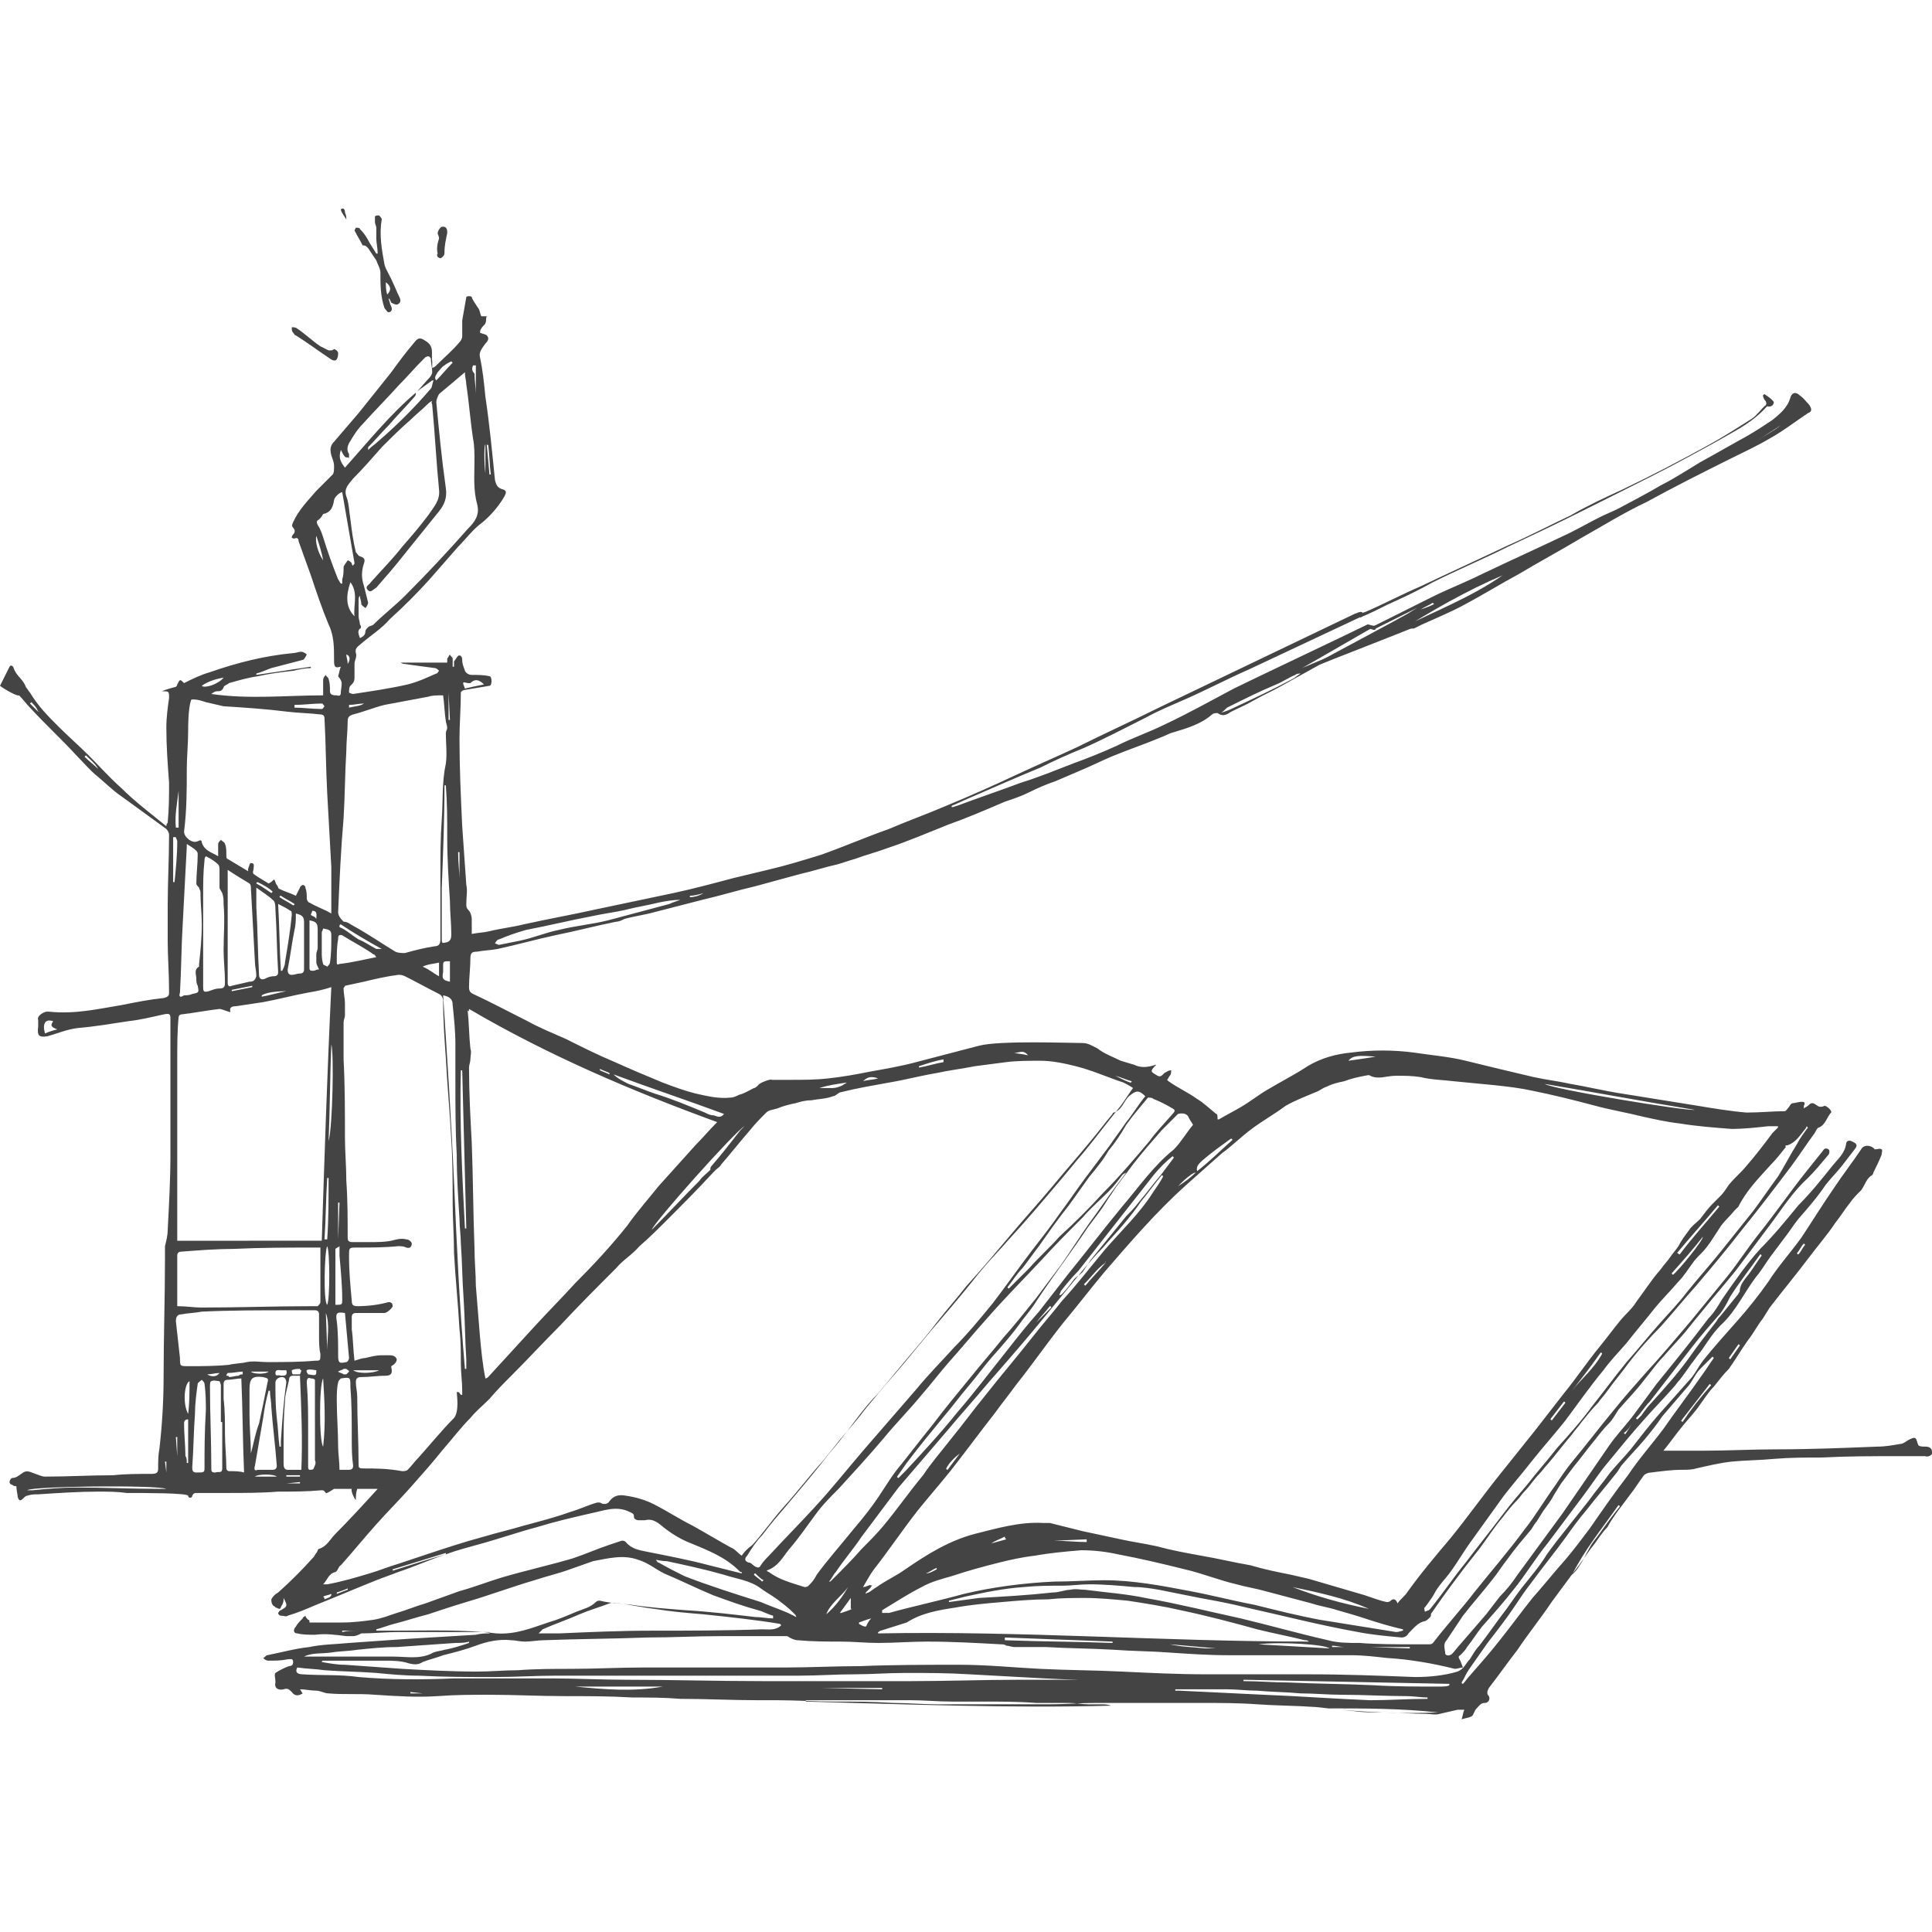 <svg xmlns="http://www.w3.org/2000/svg" xml:space="preserve" id="Capa_1" width="141.7" height="141.7" x="0" y="0" style="enable-background:new 0 0 141.7 141.7" version="1.0"><style>.st0{fill:#444}</style><g id="QKfgLP.tif"><path d="M141.7 106.5c0-.3-.2-.4-.5-.4-.2 0-.4 0-.5-.1-.1-.2-.1-.4-.2-.5-.1-.1-.3 0-.5.1s-.4.3-.6.3c-.6.1-1.1.2-1.7.2-2.5.1-4.9.2-7.4.2-1.8 0-3.6.1-5.4.1H122c.5-.6.9-1.2 1.4-1.8.4-.5.9-1 1.3-1.6.3-.4.6-.9 1-1.3.4-.5.7-.9 1.1-1.3.5-.7.9-1.4 1.4-2.1.4-.5.7-1.1 1.1-1.6.2-.3.3-.5.5-.8 1-1.3 2-2.5 2.9-3.7.6-.8 1.3-1.6 1.9-2.5.4-.5.7-1 1.1-1.5.2-.3.5-.6.8-.9.3-.4.4-.9.8-1.1 0 0 .1-.1.1-.2.2-.4.4-.8.6-1.3 0-.1.1-.4 0-.4-.1-.1-.3 0-.5 0-.2-.3-.8-.4-1 0-.6.9-1.3 1.8-1.9 2.7-.9 1.3-1.7 2.6-2.5 3.8-.8 1.1-1.7 2.1-2.4 3.2-.7 1-1.5 2-2.3 2.9-.8.9-1.7 1.9-2.5 2.9-.3.4-.5.8-.8 1.2l-2.4 2.7c-.7.8-1.4 1.7-2.1 2.6-.5.6-1 1.1-1.5 1.7-.5.7-1.1 1.4-1.6 2.1-.8 1-1.5 1.9-2.3 2.9-.3.4-.7.9-1 1.4-.4.6-.9 1.2-1.3 1.7-.5.6-.9 1.2-1.4 1.9-.7.9-1.3 1.8-2 2.7-.3.3-.5.7-.7 1-.3.3-.4.7-.9.9-1 .3-2.1.4-3.1.4-2.6-.1-5.2-.2-7.8-.2h-7.5c-2.1 0-4.1-.1-6.2-.2-2-.1-4-.1-6-.2s-3.9-.3-5.9-.3c-2.4 0-4.9 0-7.3.1-1.8 0-3.7.1-5.5.1H47.2c-1.8 0-3.6.1-5.3.1-1.3 0-2.6 0-3.9.1-1 0-2 .1-3 .1-1.8 0-3.7-.1-5.5-.2l-4.2-.3c-.6 0-1.1-.1-1.7-.2 0-.1.1-.1.1-.1h4.5c.6 0 1.2 0 1.8.2.4.1.7.1 1-.1.5-.2 1-.3 1.5-.5.8-.2 1.6-.4 2.4-.7.8-.3 1.7-.5 2.6-.4.3 0 .6.1 1 .1.5 0 .9-.1 1.4-.1 2.5-.1 5-.1 7.6-.2 1.8 0 3.6-.1 5.3-.1h4.9c.1 0 .2.1.2.1.2.1.4.2.6.2 1.1.1 2.1.1 3.2.1.9 0 1.8.1 2.7.1 1.2 0 2.4-.1 3.6-.1 1.8 0 3.6.1 5.4.2.1 0 .3 0 .4.1.2 0 .4.1.6.1h2.3c1.7.1 3.3.1 5 .2 1.3.1 2.7.1 4 .2 1.5.1 2.9.2 4.4.2h9c.9 0 1.7.1 2.6.2 1.7.1 3.4.4 5 .8.2 0 .4-.1.6-.1-.1-.2-.1-.3-.2-.5s-.2-.3 0-.4c.2-.2.4-.4.5-.6.4-.5.7-1 1.1-1.5.8-.9 1.6-1.8 2.3-2.7.9-1.1 1.6-2.3 2.5-3.4l2.7-3.6c.6-.8 1.1-1.6 1.7-2.3.9-1.1 1.8-2.2 2.7-3.2.7-.8 1.4-1.5 2.1-2.3.2-.2.3-.4.5-.6.4-.5.7-1 1.1-1.5.2-.3.4-.5.6-.8.4-.6.8-1.2 1.3-1.7 1.2-1.1 1.8-2.6 2.8-3.8.3-.4.6-.9.9-1.3l.9-1.2c.4-.5.7-1 1.1-1.5.7-.8 1.4-1.6 2-2.5.4-.5.8-.9 1.2-1.4.3-.4.7-.9 1-1.3.2-.3-.1-.4-.3-.5-.2-.1-.4 0-.4.2-.1.7-.6 1.1-1 1.6-.8 1-1.6 2-2.5 2.9-.9 1.1-1.8 2.2-2.8 3.2-1 1.1-1.9 2.4-2.8 3.7-.3.5-.6 1-1 1.4-1.2 1.6-2.5 3.2-3.8 4.8-.6.8-1.1 1.5-1.7 2.3-.6.8-1.3 1.5-1.9 2.4l-3.3 4.8-3.3 4.5c-.4.6-.8 1.1-1.3 1.6-.3.4-.7.9-1 1.3-.6.7-1.3 1.5-1.9 2.2-.2.2-.4.5-.6.7-.1.1-.4.2-.5 0 0-.3-.2-.7.1-1l1.2-1.8c.7-.9 1.5-1.8 2.2-2.7.4-.5.7-1 1.1-1.5.5-.7 1.1-1.4 1.6-2 .2-.2.3-.5.5-.7.2-.3.3-.5.5-.8.3-.4.6-.8.8-1.2.2-.3.3-.5.5-.8l.9-1.2c.5-.6 1-1.3 1.5-1.9.4-.5.7-.9 1.1-1.3.3-.3.5-.7.7-1 .6-.7 1.3-1.4 1.9-2.2.5-.6.9-1.2 1.4-1.7.5-.6 1.1-1.2 1.6-1.8.4-.5.8-1 1.3-1.6.8-1 1.6-1.9 2.4-2.9l2.7-3.6c.8-1.1 1.6-2.3 2.6-3.2.5-.5 1-1.1 1.5-1.7.1-.1.1-.4 0-.4-.1-.1-.3-.1-.4.1l-1.2 1.5c-1.2 1.5-2.3 3.1-3.5 4.6-.8 1-1.5 2.1-2.3 3.1l-2.7 3.3c-1.1 1.3-2.2 2.6-3.3 3.8-.8.9-1.6 1.8-2.4 2.8-1 1.2-1.9 2.4-2.9 3.6-.5.6-.9 1.2-1.3 1.8-.8 1.1-1.5 2.3-2.3 3.3-1.1 1.5-2.4 3-3.6 4.5-1 1.3-2.1 2.5-3.1 3.8-.1.1-.2.1-.3.1h-1.1c-1.3 0-2.7 0-4-.1-.8 0-1.6 0-2.3-.2-2.2-.5-4.3-1.1-6.4-1.6-2.3-.5-4.7-1.1-7-1.5-1.4-.3-2.9-.4-4.4-.6-.4 0-.7-.1-1.1 0-.4 0-.8.2-1.3.2-1.8.2-3.6.3-5.4.4-.7.1-1.5.2-2.2.3v-.1l1.2-.3c1.4-.3 2.8-.6 4.3-.7 1-.1 1.9-.1 2.9-.1.6 0 1.2-.1 1.9-.1 1.1 0 2.2.1 3.3.2.6 0 1.2.1 1.8.2l3 .6c1.1.2 2.2.4 3.4.7 2.7.6 5.4 1.3 8.2 1.8 1 .2 2.1.3 3.2.4.2 0 .4-.1.5-.3.4-.4.7-.8 1.2-.9.1 0 .3-.2.4-.3.1-.1 0-.2.1-.3.2-.3.5-.7.7-1 .3-.4.5-.7.8-1.1l.9-1.2c.4-.5.7-.9 1.1-1.4.6-.8 1.1-1.6 1.7-2.3.3-.4.7-.9 1.1-1.3.2-.2.3-.4.5-.6.4-.4.7-.9 1.1-1.3.2-.2.4-.5.6-.7.6-.7 1.2-1.5 1.8-2.2.2-.3.5-.6.7-.9.4-.5.8-1 1.2-1.4.2-.3.5-.6.7-.9.5-.7 1.1-1.4 1.6-2.1.7-.9 1.5-1.8 2.3-2.6.9-1 1.7-2 2.6-3 1.1-1.3 2.2-2.6 3.2-3.9 1.3-1.6 2.6-3.3 3.8-4.9.6-.8 1.1-1.6 1.7-2.4.1-.2.2-.4.3-.4.5-.2.6-.8.9-1.1.1-.1-.3-.5-.5-.5-.1.1-.4.1-.5 0-.3-.2-.4-.3-.7 0-.1.1-.2.1-.3.2v-.2c.3-.5-.6-.2-.7-.2-.3 0-.3.2-.4.3-.1.1-.2.3-.3.3-.9 0-1.8.1-2.8.1-1.2-.1-2.4-.3-3.6-.5-1.9-.3-3.7-.6-5.6-.9-1.3-.2-2.5-.5-3.7-.7-.9-.2-1.8-.3-2.7-.5-1.7-.4-3.4-.8-5-1.2-1.2-.3-2.5-.4-3.8-.6-1.5-.2-3.1-.2-4.6 0-1.1.1-2.2.4-3.2 1-.9.6-1.9 1.1-2.9 1.7-.7.4-1.3.9-2 1.3-.5.3-1.1.6-1.6.9h-.1c0-.2 0-.4-.1-.4-.5-.4-.9-.8-1.4-1.1-.7-.5-1.4-.8-2.1-1.3l-.1-.1c.1-.1.1-.2.2-.3.1-.1.1-.3.1-.4-.2 0-.3.1-.5.2l-.1.1c-.1.1-.2.2-.4.1-.5-.3-.6-.3-.1-.8.1-.1-.8.4-1.6 0-.3-.1-.7-.2-1-.3-.6-.3-1.2-.5-1.7-.9-.4-.2-.7-.4-1.1-.4-1 0-6.1-.2-7.6.2s-3.1.8-4.6 1.2c-1.1.3-2.3.5-3.4.7-1 .2-2.1.4-3.1.5-.9.1-1.8.1-2.7.1h-1.4c0-.1-.9.2-1 .4-.1.1-.2.2-.3.2-.4.2-.7.4-1.1.5-.2.1-.4.2-.6.2-.9.1-1.7-.1-2.6-.3-.8-.2-1.6-.5-2.4-.8-1.2-.5-2.4-1-3.5-1.5-1.2-.5-2.4-1.1-3.6-1.7-.9-.4-1.9-.8-2.8-1.3-1.4-.7-2.7-1.4-4-2-.2-.1-.3-.2-.3-.5 0-.7.1-1.4.1-2.1 0-.4.1-.5.5-.5.5-.1 1-.1 1.5-.2 1.4-.3 2.8-.7 4.2-1 1.5-.3 3-.7 4.5-1 .2 0 .4-.1.6-.2.7-.2 1.5-.3 2.2-.5 1.2-.3 2.3-.6 3.5-.9 1.3-.3 2.6-.7 3.9-1l3.3-.9c.9-.2 1.8-.5 2.7-.7.4-.1.9-.3 1.3-.4.8-.3 1.6-.5 2.4-.8 1.5-.5 2.9-1.1 4.4-1.7 1.4-.5 2.8-1.1 4.2-1.7.6-.2 1.2-.4 1.8-.7.6-.3 1.3-.6 1.9-.8l2.1-.9c.7-.3 1.3-.6 2-.9 1.2-.5 2.4-.9 3.6-1.4.3-.1.6-.3 1-.4 1-.3 2-.6 2.8-1.3.1-.1.3-.1.4-.1.4.3.7.1 1-.1.6-.3 1.1-.5 1.6-.8.7-.4 1.4-.7 2.1-1.1l2.7-1.5c.1-.1 6.9-2.7 7-2.8h-1c-.1 0-6.5 2.7-6.5 2.7-.2.1-.5.2-.7.3.2-.1 5.2-3 5.4-3.1-.4 0-.4-.1-.6-.1-1.2.6-8.6 4.1-9.8 4.7-1.7.9-3.3 1.8-5 2.6-1.2.6-2.4 1-3.6 1.6-1.1.5-2.1.9-3.2 1.3-1.3.5-2.5 1-3.8 1.4-1.6.6-3.1 1.1-4.7 1.7-.1 0-.2.1-.4.1v-.1c.5-.2 1.1-.5 1.6-.7 1.6-.7 3.2-1.4 4.9-2.1 1-.5 2.1-1 3.1-1.4 1.6-.7 3.1-1.5 4.7-2.3.9-.5 1.9-.9 2.8-1.3 1.6-.7 3.1-1.5 4.7-2.2.2-.1 8.1-3.8 8.3-3.9.1-.1.1-.4-.2-.3-.1 0-.2.1-.3.1-2.1 1-12.3 5.9-14.4 6.9-2 1-4 1.9-6 2.9-1.5.7-2.9 1.3-4.4 2-1.7.8-3.5 1.6-5.2 2.3-1.4.6-2.8 1.1-4.2 1.7-1.7.6-3.3 1.3-5 1.9-1.3.4-2.6.8-3.9 1.1-.8.2-1.7.4-2.5.6-1.5.4-3 .8-4.4 1.1l-5.7 1.2c-1.8.4-3.5.7-5.3 1.1-.8.2-1.7.3-2.5.5-.4.1-.8.1-1.3.2v-1.1c0-.2-.1-.5-.2-.6-.2-.2-.2-.3-.2-.5 0-.5.1-1 0-1.4-.1-1.4-.2-2.9-.3-4.3-.1-2.1-.2-4.3-.2-6.4 0-1.1.1-2.3.1-3.4 0-.1.2-.2.3-.2l1.8-.3c.2 0 .2-.7 0-.7-.4-.1-.9-.1-1.3-.1-.2 0-.4-.1-.5-.3-.1-.3-.2-.5-.2-.8 0-.2-.1-.4-.3-.3-.1.1-.2.3-.3.4v.4h-.1v-.6c0-.1-.2-.2-.2-.3-.1.1-.1.2-.2.3v.3h-3.4s.1.1.3.1c.7.1 1.4.2 2.2.3.1 0 .2.1.3.2-.1.1-.1.2-.2.2-.7.3-1.3.6-2.1.8-1.3.3-2.7.5-4 .7-.1 0-.3-.1-.3-.1 0-.2 0-.4.1-.5.2-.2.3-.3.3-.6v-1c0-.3.2-.5.1-.8-.1-.4.2-.5.4-.7.7-.6 1.5-1.1 2.1-1.8 1-.9 2-1.9 2.9-2.9l2.1-2.4c.6-.6 1.1-1.3 1.8-1.8.6-.5 1.2-1.2 1.6-1.9.1-.2.2-.4-.1-.5-.4-.1-.5-.3-.6-.7-.2-2-.4-4.1-.7-6.1-.1-1-.2-2-.4-2.9-.1-.4.2-.7.4-1 .2-.2.3-.4.1-.6-.1-.1-.3-.1-.5-.2 0 0 0-.2.1-.3.1-.2.3-.3.3-.4.1-.2 0-.3.1-.5h-.4c-.1-.2-.1-.5-.3-.7-.1-.2-.3-.4-.4-.7 0-.1-.4-.1-.4 0-.1.6-.2 1.1-.3 1.7v1.2c0 .1-.1.3-.2.4-.5.6-1.1 1.1-1.7 1.7-.1.1-.1.1-.3.2v-.5c-.1-.5.2-1.1-.5-1.5-.3-.2-.5-.3-.8.1-.6.7-1.2 1.5-1.7 2.2l-2.4 3-1.8 2.1c-.3.3-.3.6-.2 1 .1.3.2.5.2.8 0 .2 0 .5-.1.6L23.2 36c-.6.7-1.3 1.4-1.7 2.3-.1.2-.1.3 0 .4.1.1.2.3 0 .5-.1.1-.1.2-.1.2 0 .1.2.1.2.1.2-.1.3 0 .3.2.3.8.6 1.7.9 2.5.4 1.2.8 2.4 1.3 3.6.4.8.4 1.7.4 2.5v.1c0 .2 0 .4.1.5.1.1.3 0 .4 0-.1.2-.1.4-.2.7.3.4.3.4.2 1.1 0 .2 0 .4-.3.3-.2 0-.5 0-.5-.3s0-.6-.1-.9c0-.1-.2-.2-.2-.3-.1.1-.2.2-.2.4V51c-2.7 0-5.4.3-8.2-.1.1-.1.3-.2.4-.2.2 0 .4 0 .5-.3 0-.1.3-.2.4-.3.7-.2 1.4-.4 2.1-.5.9-.2 1.7-.3 2.6-.4.4-.1.9-.2 1.3-.2v-.1c-1.3.2-2.7.4-4 .6v-.1c.4-.1.8-.3 1.1-.4.8-.2 1.5-.4 2.3-.6.1 0 .2-.2.3-.4-.1-.1-.3-.2-.4-.2-.2 0-.4.1-.6.1-2.1.2-4.1.7-6.1 1.4-.7.2-1.3.5-1.9.8-.3-.3-.3-.3-.5.1 0 .1-.1.2-.2.2-.4.1-1 .3-.9.3.5 0 .5 0 .5.5-.1.7-.2 1.4-.2 2.2 0 1.3.1 2.7.2 4 0 1 0 1.9-.1 2.9 0 .1-.1.1-.1.3-1.1-.9-2.3-1.8-3.3-2.8-.9-.8-1.6-1.6-2.4-2.4-.7-.7-1.5-1.4-2.2-2.1-.8-.8-1.5-1.5-2.1-2.5-.1-.1-.2-.3-.3-.4-.2-.6-.7-.8-.9-1.4 0-.1-.2-.3-.3-.1L0 50.3c.4.3 1.3.8 1.4.7.3.3.5.6.8.9 1.1 1.2 2.3 2.3 3.4 3.5.5.5 1 1.1 1.5 1.5.6.5 1.2 1.1 1.8 1.5l3.3 2.4c.1.1.2.3.2.4 0 1.8-.1 3.5-.1 5.2V69c0 1.2.1 2.4.1 3.7 0 .3 0 .4-.4.5-1 .1-2 .3-3 .5-1.8.3-3.5.7-5.4.5h-.2c-.4.1-.7.4-.6.6v.5c-.1.7.1.8.7.7.7-.2 1.4-.5 2.2-.6 1.2-.1 2.4-.3 3.7-.5.9-.1 1.7-.3 2.6-.5.5-.1.5 0 .5.4v9.9c0 1.8-.1 3.6-.2 5.5 0 .4-.1.8-.2 1.2v.9c0 2.9-.1 5.8-.1 8.6 0 1.8-.1 3.5-.3 5.3-.1.5-.1 1-.1 1.5 0 .3-.1.4-.5.4-.9 0-1.9 0-2.8.1-1.7 0-3.3.1-5 .1-.2 0-.4-.1-.7-.2-.3-.1-.6-.3-.9-.1-.3.2-.5.4-.8.4-.1 0-.2.2-.2.3 0 .1.1.2.2.2.1.1.2.1.3.1 0 .3.1.6.1.8.1.3.2.3.4.1.1-.1.2-.2.3-.2.3-.1.5-.1.8-.1 1.5-.1 3-.2 4.4-.2.7 0 1.4 0 2.1.1 1.4 0 4.4 0 4.5.2 0 .2.3.2.3 0 .1-.2.2-.2.3-.2h2.3c1.2 0 2.5 0 3.7-.1 1.1 0 2.1 0 3.2-.1.2 0 .2.1.3.2 0 .1.6-.3.6-.3h1.3c-.1.2.3.9.3.8 0-.2 0-.5.1-.8h1.5c-1 1.1-2.1 2.3-3.1 3.3-.4.4-.6.9-1.2 1.1-.1 0-.1.2-.2.3-.1.1-.1.2-.2.3-.8.9-1.7 1.8-2.6 2.6-.2.1-.4.3-.5.5 0 .1 0 .3.1.4 0 .1.2.1.2.2.1 0 .2.1.3.1.1 0 .1-.2.2-.3.1-.2.1-.3.1-.5.3.6.3.6-.2.9-.1 0-.2.2-.2.2 0 .1.1.2.2.2.2 0 .4.1.5 0 .7-.2 1.4-.5 2.1-.8 1.5-.6 2.9-1.2 4.4-1.8.5-.2 1.1-.4 1.6-.6 1.2-.4 2.3-.9 3.5-1.3.8-.3 1.6-.5 2.3-.7 1.5-.4 2.9-.9 4.4-1.3 1.3-.4 2.6-.7 3.9-1 1-.2 1.9-.6 2.9-.1.2.1.3.1.3.4 0 .1.2.2.3.2h.5c.4-.1.7 0 1.1.3.7.6 1.5 1.1 2.3 1.4 1.2.5 2.5 1 3.5 2 .1.1.1.1.2.1v.1l-2.4-.6c-1.5-.4-3.1-.7-4.6-1-.5-.1-1.1-.2-1.5-.7-.1-.1-.2-.1-.3-.1l-.9.3c-.9.3-1.8.7-2.7 1-1.7.5-3.5.9-5.2 1.4-1 .3-2 .7-3.1 1-.8.3-1.7.6-2.5.9-.7.2-1.4.5-2.1.7-.6.2-1.1.4-1.7.5-.7.1-1.5.2-2.3.2h-2.4c0-.1 0-.2-.1-.2-.1-.1-.2-.2-.2-.3-.1.1-.2.1-.2.2-.2.2-.4.4-.5.6-.2.2-.2.5.1.5.4.1.9.1 1.3.1.8-.1 1.5 0 2.3.1h.5c.2 0 .4-.1.6-.2.9 0 1.8-.1 2.7-.1H35.9v.1c-.3 0-.6 0-1 .1-1.7.1-3.4.2-5 .3-1.4.1-2.8.2-4.3.3-1 .1-2 .1-2.9.3-1 .1-2.1.4-3.1.6-.1 0-.2.2-.3.2.1.1.2.2.4.2.5 0 .9 0 1.4-.1.2 0 .4-.1.4.2 0 .2-.1.3-.3.3-.3.1-.7.3-1 .5-.1.1 0 .4 0 .6v.1c-.1.4.2.6.6.5.3-.1.4 0 .6.2.2.3.5.3.8.1-.1-.1-.1-.2-.2-.3.4 0 .8.1 1.2.1.3 0 .6.2.9.2 1.1.1 2.2 0 3.4.1 1.5.1 3.1.2 4.6.1 1.3-.1 2.6-.1 3.8-.1 1.8 0 3.7.1 5.5.1 1.7 0 3.3 0 5 .1 1.2 0 2.3 0 3.5.1 1.9 0 3.8.1 5.7.1H57c1.4 0 2.8.1 4.2.1 1.4 0 2.8 0 4.3.1 1.1 0 2.1.1 3.2.1H77c1.1 0 2.2-.1 3.3-.1h7.9c1.3 0 2.7 0 4 .1 1.4.1 2.9.1 4.3.2.9.1 1.9.2 2.8.3.7.1 1.4.1 2.1.1 1.1 0 2.2.1 3.2.1.3 0 .7.1 1 0 .4-.1.9-.2 1.3-.3h.5c-.1.2-.1.4-.2.7.3-.1.5-.1.7-.2.2-.1.2-.4.4-.6.2-.2.3-.4.6-.4s.4-.3.3-.5c-.2-.2-.1-.4 0-.6.7-.9 1.4-1.9 2.1-2.8.8-1.2 1.7-2.3 2.5-3.5.6-.8 1.1-1.5 1.7-2.3.5-.6.9-1.3 1.4-1.9.3-.4.6-.9 1-1.3.2-.4.5-.8.7-1.1l.9-1.2c.4-.5.7-1 1-1.4.1-.2.4-.3.6-.3.8-.1 1.5-.2 2.3-.2.3 0 .7 0 1-.1.9-.2 1.7-.4 2.6-.5 1-.1 2.1-.1 3.1-.2 1.2-.1 2.3-.1 3.5-.1 1.9-.1 3.7-.1 5.6-.1h2c.2.1.6-.1.5-.3zm-9.4-15.3.1.1c-.2.2-.3.5-.5.7 0 0-.1 0-.1-.1.2-.2.3-.5.5-.7zm-4.8 7.4s.1 0 .1.1c-.2.3-.5.7-.7 1l-.1-.1c.2-.3.5-.7.7-1zm-6.5 4.2c1-1.3 2.1-2.7 3.1-4 .7-.9 1.4-1.7 2.1-2.5.3-.4.5-.8.7-1.2.7-1.1 1.5-2.1 2.2-3.1 0 0 .1 0 .1.1-.3.4-.6.9-.9 1.3-.3.4-.7.8-.7 1.3 0 .1-.1.1-.1.2-.4.5-.9 1.1-1.3 1.6-.1.1-.2.2-.3.4-.7.9-1.4 1.8-2.1 2.8-.8 1.1-1.7 2.1-2.6 3.1-.3.3-.6.7-.8 1l-.3.3s-.1 0-.1-.1c.4-.4.6-.8 1-1.2zm-1.2 1.4c.1.1.1.1 0 0-.2.4-.4.7-.6 1l-.1-.1c.3-.2.5-.5.7-.9zm-19.3 16.6h2.9v.1l-2.9-.1c0 .1 0 0 0 0zM90 51.9c1.2-.6 2.4-1.2 3.6-1.7.5-.2.9-.5 1.4-.7.1-.1.3-.1.4-.1-.2.1-.4.3-.6.4-1.5.8-3 1.5-4.5 2.2-.2.1-.5.2-.8.3.1 0 .4-.3.5-.4zM51.6 65.5s0 .1 0 0c-.3.2-.7.3-1 .3v-.1c.3 0 .7-.1 1-.2zm-15 3.4c.7-.3 1.3-.5 2-.7 1.6-.3 3.2-.7 4.8-1 .9-.2 1.8-.3 2.6-.5s1.5-.3 2.3-.5c.5-.1 1-.2 1.6-.2-.3.1-.6.2-.8.3l-4.5 1.2c-1.2.3-2.4.4-3.6.7-1 .2-1.9.6-2.9.8l-1.5.3c-.1 0-.2-.1-.3-.1.1-.2.2-.3.3-.3zm-2.3-18.8h.2c.3-.3.6-.3 1 .1-.5.1-1 .2-1.4.3-.2-.5-.2-.5.2-.4zm1.5-17.5c.1.7.1 1.5.2 2.2h-.1l-.2-2.2c.1.1.1 0 .1 0zm-.2 0v2.1c-.1-.7-.1-2.1 0-2.1zM2.8 52.2l-.6-.6.1-.1c.2.2.4.4.5.7.1-.1.1 0 0 0zm4.4 4.2c-.3-.3-.7-.6-1-.9l.1-.1c.3.3.7.6.9 1 .1 0 .1 0 0 0zM3.3 75.8c-.2-.7 0-1.1.6-.9-.2.3-.2.4.3.6-.4.1-.7.2-.9.3zm4.3-1 2.1-.3c.5-.1-2.5.3-2.1.3zm4.2 34.4c-2.1 0-4.1-.1-6.2-.1-1.1 0-2.2.1-3.2.2H2c.3-.3 9.5-.4 10.2-.1h-.4zm.4-1.2s-.1 0 0 0l-.1-.8h.1v.8zm14 11.6c-.4 0-.7 0-1.1.1v-.1h1.1zm29.7-.1c-2.7.1-5.4.1-8.1.1-2.3 0-4.5.1-6.8.2h-1.5l.3-.3c.9-.4 1.8-.7 2.7-1.1.7-.3 1.4-.5 2.2-.8.2-.1.5 0 .7 0 .9.1 1.7.3 2.6.4 1.2.2 2.4.3 3.6.4 1.9.2 3.8.4 5.6.7l.1.1c-.4.4-.9.3-1.4.3zm3.4-3.2c-.1.1-.2.1-.3.1-.9-.3-1.8-.5-2.6-1.1-.1 0-.1-.1-.2-.1.9-.3 1.2-1 1.7-1.6.7-.8 1.3-1.7 1.9-2.5.5-.7 1.1-1.3 1.7-1.9 1.1-1.2 2.2-2.4 3.3-3.7.9-1.1 1.9-2.1 2.8-3.2.7-.8 1.3-1.6 2-2.4.9-1 1.8-2.1 2.7-3.1 1.3-1.5 2.7-2.9 4.1-4.4 1-1.1 2-2.1 3-3.1.6-.7 1.3-1.3 1.9-1.9.4-.4.7-.8 1-1.2.1-.1.1-.1.3-.2l-.9 1.2c-.6.8-1.2 1.7-1.8 2.5-.7 1-1.4 2.1-2.1 3.1L76 95.2c-.8 1-1.6 2-2.4 2.9-.8 1-1.6 1.9-2.4 2.9-.9 1.1-1.9 2.3-2.8 3.5-.9 1.1-1.8 2.3-2.7 3.4-.6.8-1.1 1.7-1.7 2.5-.5.7-1.1 1.4-1.6 2-.8 1-1.7 2-2.5 3.1-.2.4-.4.6-.6.8zm1.3 2.1c.3-.8 1.1-1.3 1.6-2-.4.7-.9 1.4-1.6 2zm1.9-.4c-.2.1-.5.2-.8.3h-.1c.3-.4.5-.7.8-1.1v.8zm-1.5-2.1c-.1.1-.1.1-.2.1.2-.2.3-.5.5-.7.6-.9 1.3-1.7 1.9-2.6l2.7-3.6 3.6-4.2c1-1.2 2-2.3 3-3.5 1.4-1.6 2.8-3.2 4.1-4.8l2.7-3.3c.5-.6 1-1.2 1.6-1.8.5-.6 1-1.1 1.5-1.7.5-.6.9-1.1 1.3-1.7.5-.6 1-1.3 1.5-1.9 0 0 .1 0 .1.1-.2.4-.5.8-.7 1.1-1 1.6-2.4 2.9-3.6 4.3-1 1.2-2 2.5-3.1 3.7-.7.9-1.5 1.8-2.2 2.7-1.1 1.4-2.3 2.8-3.4 4.2-.9 1.1-1.7 2.2-2.6 3.3-.7.9-1.4 1.7-2 2.6-1 1.2-1.9 2.5-2.9 3.7-.5.6-1 1.1-1.6 1.7-.6.7-1.4 1.5-2.2 2.3zM76 97c.3-.4.7-.8 1-1.2 0 0 .1 0 .1.1L76 97c.1 0 0 0 0 0zm1.7-2c0-.1.1-.2.1-.3.4-.5.8-1 1.3-1.5.7-.9 1.5-1.9 2.2-2.8l3.3-4.2c.4-.5.9-1 1.4-1.4l.1.1-.9 1.2c-.6.7-1.1 1.4-1.7 2.1-.3.4-.6.7-.9 1-.9 1.1-1.7 2.1-2.6 3.2l-.6.9c-.2.2-.4.3-.6.5-.3.4-.6.8-.9 1.1 0 0-.1.1-.2.1zm3.4-2.4c-.5.6-1 1.1-1.5 1.7l-.1-.1c.6-.6 1-1.2 1.6-1.6-.1-.1 0-.1 0 0zm-10.7 14-.9 1.2s-.1 0-.1-.1c.2-.4.6-.8 1-1.1-.1-.1-.1 0 0 0zm-6.9 12.7c-.2 0-.3-.1-.5-.2v-.1c.3-.1.5-.2.9-.3-.3.3-.3.5-.4.6zm18.1 1.2c-2.6-.1-5.3-.1-7.9-.2v-.2c2.6.1 5.3.2 7.9.3v.1zm7.6.4h-.8c-.9-.1-1.7-.1-2.6-.3 1.2.1 2.3.2 3.4.3 0-.1 0 0 0 0zm8.5-.2c.3 0 .6.1.9.1h-.9v-.1zm-.2.2c-1.8-.1-3.5-.2-5.2-.3 1.5-.2 4.9 0 5.2.3zm-27.4-3c1.1-.2 2.2-.3 3.4-.4 1.1-.1 2.3-.2 3.4-.2.9-.1 1.8-.1 2.7-.1 1 0 2 .1 3.1.2 1.3.2 2.6.4 3.9.7 1.9.4 3.8.9 5.6 1.4 1.2.3 2.3.5 3.5.8.1 0 .2 0 .3.1-10.6 0-21.1-.8-31.6-.6v-.1c.1 0 .1-.1.2-.1.6-.2 1.3-.4 1.9-.6 1.1-.7 2.3-.9 3.6-1.1zm32.3 1.8c-1.9-.3-3.7-.6-5.6-.9-1.6-.3-3.2-.7-4.8-1.1-1.6-.3-3.1-.7-4.7-1-2.1-.4-4.2-.8-6.3-.8-1.2 0-2.4.1-3.7.1-2.2.1-4.5.4-6.6.9-1.8.5-3.7.9-5.5 1.4h-.5v-.2c1-.6 1.9-1.2 2.9-1.7.7-.4 1.5-.6 2.2-.8 1.2-.4 2.3-.7 3.5-1 .8-.2 1.7-.4 2.6-.5 1.1-.2 2.2-.3 3.4-.4.9 0 1.8.1 2.7.3 1.6.3 3.3.7 4.9 1.1 1.3.3 2.5.8 3.8 1.1.7.2 1.4.3 2.1.5 1.1.3 2.3.6 3.4.9.6.2 1.3.3 1.9.5.7.2 1.4.4 2 .6.9.3 1.9.6 2.8.8v.1c-.1 0-.3.1-.5.1zm-34.5-4.3c.3-.1.5-.3.8-.4v.1c-.2.1-.5.3-.8.3 0 .1 0 .1 0 0zm4.8-2.2c.3-.2.6-.3 1-.5 0 .1 0 .1.1.2-.4.1-.7.2-1.1.3zm4.6-.2 2.4-.1v.2c-.7 0-1.6-.1-2.4-.1zm17.5 3.4c1.9.4 3.8.8 5.6 1.6-2-.4-3.8-.9-5.6-1.6zM131.1 84c.6-.2.9-.7 1.3-1.2.1-.1.1-.2.1-.2l.1.1c-.3.4-.6.8-.8 1.2-.5.8-.9 1.6-1.4 2.4-.6.8-1.2 1.7-1.8 2.5l-2.4 3c-.8 1-1.7 2-2.5 3-.6.8-1.3 1.5-2 2.3-.8.9-1.6 1.9-2.4 2.8-.9 1.1-1.7 2.2-2.5 3.2-.8 1.1-1.7 2.1-2.6 3.1-.7.9-1.5 1.8-2.2 2.7-.6.7-1.2 1.4-1.8 2.2-.9 1.2-1.8 2.3-2.7 3.5-.9 1.1-1.7 2.3-2.6 3.4l-.1.1c-.1 0-.2.1-.3.1 0-.1-.1-.3 0-.3.3-.4.6-.8.8-1.2.3-.5.7-.9 1-1.3.6-.8 1.1-1.7 1.7-2.5.8-1.1 1.5-2.1 2.3-3.2.7-.9 1.4-1.7 2.1-2.6.8-1 1.6-1.9 2.4-2.9.9-1.2 1.8-2.5 2.8-3.7.5-.7 1.1-1.3 1.7-2 .7-.9 1.4-1.7 2.1-2.6.5-.6 1.1-1.2 1.7-1.9.4-.4.7-.9 1-1.3.2-.3.4-.5.7-.8.5-.5.9-1.2 1.3-1.8.3-.5.7-.8 1.1-1.3l.3-.3c.6-1.2 1.5-2.1 2.4-3.1.4-.4.7-.8 1.1-1.3-.1 0-.1-.1.1-.1zm-17.4 20.1c.3-.4.7-.9 1-1.3 0 0 .1 0 .1.1-.3.4-.7.9-1 1.3 0-.1-.1-.1-.1-.1zm1.6-2.1c.7-.9 1.4-1.8 2.1-2.8 0 0 .1 0 .1.1-.6 1.1-1.5 1.8-2.2 2.7 0 .1 0 .1 0 0zm9.6-11.3c0 .3-1.8 2.5-2.2 2.8l-.1-.1c.8-.9 1.6-1.8 2.3-2.7zm-1.9 1.2c1-1.2 2-2.3 3-3.5l.1.1c-1 1.2-2 2.3-2.9 3.5-.1 0-.1-.1-.2-.1zm1.3-10.5c-.6.1-10.4-1.5-11-1.9 3.6.6 7.3 1.3 11 1.9zm-23.4-3.9c-.6.1-1.3.2-2 .3.3-.4.8-.4 2-.3zm-9.1 5.3c.8-.6 1.7-1.1 2.5-1.7.7-.4 1.5-.7 2.2-1 .3-.1.5-.3.8-.4.4-.2.8-.3 1.3-.4.5-.2 1-.3 1.5-.4.1 0 .3-.1.4 0 .6.3 1.2 0 1.9 0 .6 0 1.2 0 1.8.1.8.2 1.6.2 2.4.3 1 .1 2.1.2 3.1.3.9.1 1.8.2 2.7.4 1.5.3 3.1.7 4.6 1.1 1.1.3 2.3.5 3.5.8.9.2 1.8.4 2.7.5 1.2.2 2.5.3 3.8.4.9 0 1.8-.1 2.7-.2h.7v.1l-.4.4c-.6.8-1.2 1.6-1.9 2.4-.4.5-.9.9-1.3 1.4-.2.3-.4.6-.6.8l-.6.6c-.3.3-.6.7-.9 1.1-.3.3-.6.5-.8.8-.3.4-.6.8-.8 1.2-.2.3-.4.5-.6.8-.2.3-.5.6-.7.9-.7.8-1.2 1.6-1.8 2.4-.3.5-.8.9-1.2 1.4-.5.6-1 1.3-1.5 1.9-.9 1.1-1.7 2.3-2.6 3.4l-2.1 2.7-2.4 3c-1.3 1.6-2.5 3.3-3.8 4.9-1.1 1.3-2.2 2.6-3.2 4-.2.3-.5.5-.7.8-.1-.3-.3-.4-.5-.2-.1.1-.2.1-.3.1-.5-.1-1-.3-1.6-.5-1.4-.4-2.7-.8-4.1-1.2-.4-.1-.9-.2-1.3-.3-1-.2-2-.4-3-.7-1.2-.2-2.4-.5-3.6-.7-1.1-.2-2.2-.4-3.3-.7-.9-.2-1.7-.3-2.6-.5-.9-.2-1.9-.4-2.8-.6l-2.4-.6h-.5c-1.7-.1-3.4.4-5 .8-1.9.5-3.5 1.5-5.1 2.6-.7.5-1.4.8-2.1 1.3-.2.1-.4.3-.6.4-.1 0-.2.1-.2.1v-.1l.3-.3c.1-.1.1-.2.2-.2-.1 0-.2-.1-.3 0-.1 0-.2.1-.4.1.3-.5.5-.9.8-1.3 1.1-1.4 2.1-2.9 3.2-4.3.8-1 1.6-1.9 2.4-2.9 1.1-1.4 2.2-2.9 3.3-4.3.5-.7 1-1.3 1.5-2 1.2-1.5 2.3-3.1 3.5-4.6 1-1.2 2-2.5 3-3.7 1.9-2.2 3.8-4.4 5.9-6.3l2.7-2.4c.7-.5 1.4-1.2 2.2-1.8zM86.4 87c.3-.3.6-.6.9-.8.1-.1.3-.2.4-.2-.3.3-.8.7-1.3 1 .1.1.1 0 0 0zm1.8-1.9c.7-.6 1.4-1.1 2.1-1.6l.1.1c-.9.8-1.7 1.6-2.6 2.3-.1-.4.2-.6.4-.8zm-1-3.1c.1.2.2.3.3.5-.5.6-.9 1.3-1.4 1.8-1.5 1.2-2.6 2.8-3.8 4.2-1.4 1.7-2.7 3.4-4 5l-2.1 2.7c-.8.9-1.6 1.9-2.3 2.8-1.2 1.5-2.4 3.1-3.7 4.6-1.2 1.5-2.5 2.9-3.8 4.3l-.5.5s-.1 0-.1-.1c.2-.3.5-.7.7-1 .9-1.2 1.9-2.4 2.8-3.5.6-.7 1.1-1.4 1.7-2.1.6-.7 1.1-1.4 1.7-2.1.8-.9 1.6-1.8 2.3-2.8.4-.5.8-1 1.1-1.5 1.2-1.8 2.5-3.5 3.7-5.3l.9-1.2c.3-.4.5-.8.8-1.2.5-.8 1.1-1.5 1.6-2.2.7-.9 1.4-1.7 2.1-2.5l1.2-1.2c.4-.1.7 0 .8.3zm-2.6-1.4c.5.2.9.4 1.4.7.2.1.2.2 0 .4-.6.7-1.2 1.3-1.7 2-1.1 1.3-2.2 2.6-3.4 3.8-1 1.1-2.1 2.2-3.2 3.2-.7.8-1.5 1.5-2.2 2.3L74 94.5s-.1 0-.1-.1c.4-.5.7-1 1.1-1.4.4-.5.8-1.1 1.2-1.6.7-1 1.4-2 2.2-3l1.5-2.1c.5-.6 1-1.2 1.4-1.9.5-.6.9-1.2 1.3-1.9.5-.7 1.1-1.4 1.6-2 .1 0 .3 0 .4.1zm-.6-.2c-.5.6-.9 1.3-1.4 1.9-.4.6-.8 1.1-1.2 1.7l-1.8 2.4c-.6.8-1.2 1.7-1.8 2.5-.7 1-1.4 1.9-2.1 2.8-1 1.3-1.9 2.6-2.9 3.9-.9 1.1-1.8 2.2-2.8 3.2-.9 1-1.9 2-2.8 3.1l-3.9 4.5c-1.2 1.4-2.3 2.8-3.6 4.2-1.1 1.2-2.2 2.3-3.3 3.5-.2.2-.4.4-.6.7-.1.2-.2.2-.4.1s-.3-.3-.5-.3c-.3-.1-.3-.3-.1-.5.3-.5.7-1.1 1.1-1.5.6-.8 1.2-1.5 1.8-2.2 1.1-1.3 2.2-2.6 3.2-3.9.8-.9 1.5-1.9 2.2-2.8.4-.5.8-1 1.3-1.5l1.5-1.8c.9-1.1 1.9-2.2 2.8-3.4.7-.9 1.5-1.8 2.2-2.7 1.1-1.2 2.1-2.4 3.2-3.7 1-1.2 2.1-2.4 3.1-3.6.9-1.1 1.8-2.1 2.7-3.2.6-.7 1.1-1.4 1.7-2.1 0 0 0-.1.1-.1.6-.2.7-.8 1.1-1.2.5-.4.7-.5 1.2 0zm-28 35.5-.1.1c-.2-.2-.4-.3-.6-.5 0 0 0-.1.1-.1.2.2.4.4.6.5zm25.8-37c.4.1.8.3 1.2.4 0 0 0 .1-.1.1-.3-.1-.7-.3-1.1-.5zm-7.5-1.7c.4.1.7-.3 1.1.2-.4-.1-.7-.1-1.1-.2 0 .1 0 0 0 0zm-5.1.5v.2c-.6.1-1.2.3-1.8.4v-.1c.6-.2 1.2-.4 1.8-.5zM63.9 79c.1 0 .3 0 .5.1-.4.1-.8.1-1.1.2.2-.2.4-.3.6-.3zm-1.8.4c-.1.1-.2.1-.3.2-.2.1-.5.2-.7.2h-1c.6-.2 1.3-.3 2-.4zm-7.5 3.2-.3.3c-.7.9-1.4 1.8-2.1 2.6-.1.1-.1.2-.1.3-.3.3-.6.5-.8.8-1.2 1.2-2.3 2.4-3.5 3.6.2-.6 6.1-7.2 6.8-7.6zM45 78.8c2.7 1 5.4 1.9 8.1 2.9-.3.4-.6.1-.8.1-.2 0-.4-.1-.6-.2-1.2-.5-2.4-1-3.7-1.4-.6-.2-1.3-.5-1.9-.7-.4-.2-.8-.4-1.1-.7 0 .1 0 0 0 0zm-1-.4c.2.1.5.2.7.3v.1c-.2-.1-.5-.2-.7-.3v-.1zM34.4 74c5.8 3.4 11.9 6 18.2 8.3-.6.6-1.1 1.2-1.6 1.7l-2.7 3c-.8 1-1.6 1.9-2.3 2.9-1.2 1.5-2.5 2.9-3.8 4.2-1 1.1-2.1 2.2-3.1 3.3l-3.3 3.6s-.1.1-.2.1c-.2-1-.3-2-.4-3.1-.1-1.2-.2-2.5-.3-3.7 0-.9-.1-1.8-.1-2.8-.1-2.6-.1-5.1-.2-7.7-.1-1.8-.2-3.7-.2-5.5 0-.2.1-.4.1-.6 0-.3.1-.5 0-.8-.1-.9-.1-1.9-.2-2.8.1.1.1.1.1-.1zm-.6 4.5h.1l.3 11.6h-.1c-.2-3.9-.4-7.8-.3-11.6zm-.1-4.7v1.9-1.9zm0-11.3v1.9c0-.4-.1-1.1-.1-1.9h.1zm-.5 11.2c.1 1 .2 1.9.2 2.9v2.7c0 1.8 0 3.6.1 5.4 0 1.6.1 3.1.2 4.7 0 .6.1 1.2.1 1.8.1 1.3.1 2.7.2 4 .1 1.5.1 3 .2 4.5v.7h-.1c-.4-4.6-.6-9.1-.8-13.7-.2-4.6-.5-9.1-.8-13.7.5.1.7.3.7.7zm-.7-2.4v-.4c0-.4 0-.4.5-.4V72c-.5-.1-.6-.2-.5-.7zm.4-20.5.1 2h-.1v-2zm-.1 10.6c0 1.6.1 3.1.2 4.7 0 .8.1 1.6.1 2.4 0 .2 0 .5-.3.6-.4.1-.4.1-.4-.3v-3.7c.1-2.5.2-5 .2-7.5h.1c.1 1.3.1 2.5.1 3.8zm-6.1-9.8c-.3.2-.7.2-1.1.3v-.2c.4 0 .7-.1 1.1-.1zm-.7-6.4c-.7-.7-.6-1.6-.3-2.5.6.8.2 1.7.3 2.5zm8.7-18.4h.2v2.5-.4c0-.5-.1-1-.1-1.5-.2-.2-.2-.4-.1-.6zm-2.6.5c.2-.2.3-.4.5-.5.1-.1.3-.2.5-.3l.1.1c-.4.4-.8.9-1.2 1.3-.2-.2 0-.4.1-.6zm-.4 2.4c.2 2.1.3 4.2.5 6.2.1.8-.4 1.3-.8 1.9-.6.8-1.2 1.5-1.9 2.3-.7.9-1.5 1.7-2.3 2.6-.1.2-.5.3-.2.6.2.2.4-.1.6-.2.7-.8 1.4-1.6 2.1-2.5.8-1 1.7-2.1 2.5-3.1.4-.5.6-1 .5-1.7-.3-2.1-.5-4.2-.7-6.3 0-.2.1-.4.2-.6.6-.5 1.2-1 1.9-1.6 0 .4.1.6.1.9.2 1.3.3 2.7.5 4 .1.5.1 1.1.1 1.6 0 1.1-.1 2.1.2 3.2.2.8-.2 1.3-.7 1.8-1.5 1.7-3 3.3-4.6 4.9-.7.7-1.6 1.4-2.3 2.1-.1.1-.3.1-.4.2-.1.1-.2.2-.2.3 0 .3-.2.4-.4.5-.1-.3-.2-.5 0-.7.1 0 .1-.2 0-.3 0-.2-.1-.4-.1-.6V44c0-.1 0-.2.1-.3 0 .2.1.4.1.6 0 .1.2.2.3.3.1-.1.2-.3.2-.4l-.3-1.2c-.2-.6-.2-1.1 0-1.7.1-.3 0-.4-.3-.5-.1 0-.2-.2-.3-.3-.2-.8-.3-1.6-.4-2.4-.1-.6-.1-1.2-.3-1.7-.2-.6.2-.9.5-1.3.7-.7 1.4-1.5 2.1-2.3.7-.7 1.4-1.4 2.1-2 .4-.4.8-.7 1.2-1.1.1-.1.2-.2.4-.3-.1.2 0 .2 0 .3zM25 33c.1.2.2.4.3.5.1.1.2 0 .3.1v-.3c-.2-.3-.1-.6 0-.8.3-.5.6-1 1-1.4.9-1 1.8-1.9 2.7-2.9.6-.6 1.1-1.2 1.7-1.8l.2-.2c.2-.1.3-.1.4.1 0 .3.1.7.1 1 0 .1-.1.3-.2.4-.3.3-.6.7-.9 1 .4-.3.7-.5 1.1-.8h.1c-.1.2-.1.5-.2.6-1.2 1.4-2.5 2.7-3.9 3.9-.2.2-.4.3-.7.6v-.2c.5-.5 1-1.1 1.5-1.6.6-.7 1.3-1.4 1.9-2.1.1-.1.1-.2.1-.3-1.9 1.6-3.5 3.6-5.2 5.5-.3-.4-.5-.7-.3-1.3zm-1.8 6.3c.2.6.4 1.2.5 1.8-.4-.6-.6-1.4-.5-1.8zm2 2.3c0 .3 0 .6-.1.9v.3H25c-.1-.1-.1-.2-.2-.3-.4-1-.8-2.1-1.1-3.1-.1-.3-.2-.6-.4-.9-.1-.2-.1-.3.1-.4.1-.1.2-.2.3-.4.5-.1.7-.4.8-1 0-.2.4-.6.6-.6.3 1.7.6 3.5.9 5.2 0 .1-.1.1-.1.2-.1-.1-.1-.1-.1-.2-.1-.1-.2-.2-.3-.2-.2.3-.3.4-.3.5zm.3 7.1c0-.3-.1-.5-.1-.7.3.1.3.4.1.7zm-.7 18.2c.1-2.3.2-4.6.4-6.9.1-1.6.1-3.3.2-4.9 0-.7.1-1.5.1-2.2 0-.3.1-.4.4-.5.8-.2 1.5-.5 2.3-.7 1.1-.2 2.1-.4 3.2-.6.3-.1.6-.1 1.1-.1.1.7.1 1.3.2 1.9 0 .1.1.3.1.5 0 .1-.1.2-.1.4 0 .7.1 1.5 0 2.2-.3 1.4-.2 2.7-.3 4.1-.1 1.4-.1 2.7-.1 4.1v4.7c0 .3-.1.5-.4.5-.7.1-1.5.3-2.2.5-.2 0-.5 0-.7-.1-1-.6-2-1.3-3.1-1.9-.2-.1-.4-.3-.7-.3-.3-.3-.4-.5-.4-.7zm7.4 3.7v1c-.4-.2-.7-.5-1.2-.7.4-.2.8-.2 1.2-.3zm-4.2-1c-.1 0-.1.1 0 0h-.4c-.4-.2-.8-.5-1.3-.7-.5-.3-.9-.7-1.4-.9v-.1s0-.1.1-.1c.9.6 1.9 1.2 3 1.8zm-3.3.9c0-.5 0-1.1.1-1.6 0-.2 0-.4.3-.3.8.5 1.6.9 2.3 1.4.1 0 .1.1.2.2-1 .2-1.8.4-2.7.5-.2.1-.2 0-.2-.2zm.2 20.9v.7c.1 1.1.2 2.2.2 3.2 0 .4 0 .4-.5.4v-4.1c.1-.1.2-.1.3-.2zm-.1-.5v-2.7h.1l-.1 2.7zm-3.2-39.2c.7 0 1.3-.1 2-.1.1 0 .1.1.2.2-.1.1-.1.2-.2.2-.7 0-1.4-.1-2-.1v-.2zm-5.2-2c-.4.5-1.4.8-1.6.6.4-.3 1-.5 1.6-.6zm-2.7 6.7c0-.9.1-1.8.1-2.8 0-.3 0-1.6.2-2.2 0-.1.1-.1.2-.1.3 0 .6.1.9.2.4.1.9.2 1.3.3 1.6.1 3.1.2 4.7.4.8.1 1.6.1 2.4.2.2 0 .3.1.3.3.1 1.8.1 3.6.2 5.5l.3 5.4V67c-.5-.3-1.1-.5-1.6-.8-.1 0-.2-.2-.2-.3 0-.3 0-.5-.1-.8 0-.1-.1-.2-.2-.2 0 0-.2.1-.2.2l-.3.6c-.4-.2-.8-.3-1.2-.5-.1 0-.1-.2-.2-.3-.1-.1-.1-.3-.2-.4-.1.1-.2.2-.4.3-.3-.2-.7-.4-1.1-.7-.1-.1 0-.3 0-.4 0-.2.1-.4-.2-.4-.1 0-.1.2-.2.4v.2l-1.5-.9c-.1 0-.1-.2-.1-.3 0-.3 0-.6-.1-.8 0-.1-.2-.2-.3-.3-.1.1-.2.2-.2.3v.9c-.5-.3-1-.4-1.2-1 0-.2-.1-.2-.3-.1-.4.2-1-.3-1-.7.2-1.6.2-3.1.2-4.6zm10.6 12.3c0 .6 0 1.3-.1 1.9 0 .1-.1.2-.2.3-.1-.1-.3-.1-.3-.2-.1-.3-.1-.6-.1-.9v-1.4c0-.1.1-.2.1-.3.6.1.6.2.6.6zm-1-.5v1.3c0 .2-.1.3-.1.5v.6c0 .1.1.3.2.5-.2 0-.3.1-.4.1-.2 0-.3 0-.3-.2v-3.5c.5.1.6.2.6.7zm-.5-1.1c0-.1.1-.2.1-.3.4 0 .3.3.3.6-.1-.2-.3-.2-.4-.3zM20 66c.2.1.2.5.2.7.1 1.5.1 3 .2 4.6 0 .2-.1.3-.3.3-.3 0-.5.1-.7.2-.3.1-.4-.1-.4-.3-.1-1.7-.1-3.4-.2-5v-1.4c.4.3.9.6 1.2.9zm-1.2-1.2s0-.1.1-.1c.4.2.8.4 1.1.7l-.1.1c-.3-.2-.7-.5-1.1-.7zm2.2 7.9c-.6.1-1.2.3-1.8.4V73c.3-.2 1-.3 1.8-.3zm-.1-2.1c0 .2-.1.4-.2.6h-.1c-.1-1.6-.1-3.2-.2-4.9.4.2.6.3.9.5.1 0 .1.2.1.3-.1 1.1-.3 2.3-.5 3.5zm-.4-4.8s0-.1.1-.1c.3.2.7.4 1 .6 0 0 0 .1-.1.1-.3-.2-.7-.4-1-.6zm.6 5.3c.2-1 .3-1.9.5-2.9.1-.4.1-.8.1-1.2.4.1.6.2.6.6v3.5c0 .2-.1.3-.3.3-.2 0-.4.1-.6.1-.2 0-.3-.1-.3-.4zm-2.8.9c-.4.1-.9.2-1.3.3-.2.1-.3 0-.3-.2V63.8c.6.4 1.1.7 1.6 1 .1.1.1.2.1.3.1 1.8.2 3.7.3 5.5 0 .3.1.6.1 1-.1.3-.2.4-.5.4zm.2.4-1.5.3v-.1l1.5-.3v.1zm-2.1-2.7c0 .8.1 1.5.1 2.3 0 .3 0 .5-.4.5-.3 0-.5.1-.8.2-.4.1-.4 0-.4-.4v-6.6c0-.9 0-1.7.1-2.6 0-.1 0-.2.1-.3.4.2.7.4.9.6.1.1.1.3.1.4v1.3c0 .1.1.2.2.4.1.3.1.5.1.8.1 1.2 0 2.3 0 3.4zm-3.2 3.1c.1-1.7.1-3.4.2-5l.3-5.7v-.2c.3.2.5.3.7.5.1.1.1.2.1.3 0 .7-.1 1.4-.1 2.1 0 .1.1.2.2.3 0 .1.1.2.1.3 0 .8.1 1.6.1 2.4 0 1-.1 2-.2 2.9v.2c-.4.2-.2.6-.2.9 0 .2 0 .3.1.5.1.5.1.5-.4.6-.2.1-.4.1-.6.1-.3.2-.4.1-.3-.2zm.1 1.6c.9-.1 1.9-.3 2.8-.4.2 0 .8.3.8.2-.1-.3.1-.4.4-.4.7-.1 1.3-.2 2-.3 1.1-.2 2.2-.5 3.3-.7.6-.1 1.1-.2 1.7-.4-.3 6.2-.5 12.4-.7 18.6H13V77.8c0-1.1 0-2.2.1-3.2 0-.1.1-.2.2-.2zM13.1 58v2.7h-.2c-.1-.9.1-1.8.2-2.7zm-.3 3.4h.1c0 .1.1.2.1.3 0 1-.1 2-.2 3h-.1v-3.3zm.2 45.4c-.1 0-.1 0 0 0l-.1-1.4h.1v1.4zm0-12.2v-2.5c0-.2.1-.3.3-.3 1.3-.1 2.6-.2 3.8-.2 2.1-.1 4.1-.1 6.2-.1h.2v4c0 .1-.1.2-.2.3h-.4c-2.7 0-5.4.1-8.1.1-.6 0-1.1-.1-1.8-.1v-1.2zm.8 12.7h-.1c0-.2 0-.4-.1-.5 0-.8-.1-1.6-.1-2.4 0-.2.1-.3.3-.3v3.2zm0-3.6c-.4-.7-.3-2.2.1-2.4 0 .8 0 1.6-.1 2.4zm1.2 3.9c0 .4 0 .4-.6.4-.3 0-.3-.2-.3-.4.1-1.3.1-2.6.2-3.9 0-.7.1-1.5.2-2.2 0-.1.2-.2.3-.3.1.1.2.2.2.3.1.7.1 1.5.1 1.9-.1 1.7-.1 3-.1 4.2zm.8.4c-.3 0-.3-.1-.3-.3 0-2-.1-4-.1-6 0-.1 0-.4.1-.4.2-.1.4 0 .6 0 0 0 .1.2.1.3v2.7h.1v3.4c0 .4-.3.2-.5.3zm-.6-7.2c.3 0 .6-.1.9-.1-.2.3-.6.3-.9.1zm1.6 7.1c-.1 0-.2-.1-.2-.2 0-.9-.1-1.7-.1-2.6 0-.8 0-1.7-.1-2.5v-1.1c0-.2.1-.3.3-.3.3 0 .7-.1 1-.1.1 2.3.1 4.5.2 6.9-.3-.1-.7-.1-1.1-.1zm-.2-7c0-.1.1-.2.1-.2.4 0 .8-.1 1.1-.1v.2c-.1 0-.2 0-.3.1-.2 0-.5.1-.7.1 0-.1-.1-.1-.2-.1zm1.8 5.7c0-.9-.1-1.9-.1-2.8v-1.9c0-.8.2-1 1-.9.4.1.4.1.3.5-.2 1-.4 2-.6 2.9-.3.8-.4 1.5-.6 2.2zm0-6h1.3c-.2.2-1.1.2-1.3 0zm.3 6.9c.2-1.2.4-2.3.6-3.5.1-.7.2-1.3.4-2h.1c0 .4.1.8.1 1.2.1 1.4.3 2.9.4 4.3 0 .2-.1.3-.3.3h-1.1c-.2.1-.3 0-.2-.3zm0 .8c.2-.2 1.4-.2 1.6 0h-1.6zm1.9-2.6v.4h-.1c-.1-.7-.1-1.4-.2-2.1-.1-.9-.1-1.8-.1-2.6 0-.2.2-.4.5-.4.2 0 .3.2.3.4-.2 1.4-.3 2.8-.4 4.3zm-.4-5c0-.3.3-.2.4-.2h.4c.1.4-.1.4-.4.4-.2-.1-.4.1-.4-.2zm.8 8.1s0-.1 0 0l1-.1v.1h-1zm0-.5v-.1h1v.1h-1zm1.1-.5h-1c-.3 0-.3-.3-.3-.5V106c0-1.1 0-2.1.1-3.2 0-.5.2-1.1.3-1.6 0-.2.1-.3.3-.3h.5c.1 2.4.2 4.7.1 6.9zm-.7-7.3c.2-.1.4-.1.6-.1 0 0 0 .1.1.1 0 .1-.1.3-.1.3h-.5c-.1 0-.1-.3-.1-.3zm1.6 7.2c0 .1-.2.1-.3.1-.1 0-.1-.2-.1-.2v-2.7c0-1.2 0-2.3-.1-3.5 0-.3.1-.4.3-.3.1 0 .2 0 .3.1V107.1c.1.2 0 .4-.1.6zm.2-7.2c0 .4 0 .4-.6.3-.3-.4 0-.4.6-.3zm-3.6-.6c-.5 0-1-.1-1.5 0-.4.1-.9.1-1.3.2-1 .1-2 .1-3 .1-.6 0-.6 0-.6-.6l-.3-2.7c0-.3.1-.5.4-.5.5-.1 1-.1 1.5-.2 2.1-.1 4.3-.1 6.4-.1h1.9c.2 0 .3.1.3.3V98c0 .4 0 .9.1 1.3 0 .5 0 .5-.4.5-1.1.1-2.3.1-3.5.1zm4.1 6.2c-.3-.4-.3-4.5 0-5 .1 1.6.2 3.3 0 5zM24 99l-.1-2.7c.3.8.1 1.8.1 2.7zm0-3.3c-.3-.2-.2-4 0-4.3.2.4.2 3.9 0 4.3zm0-4.8h-.2c.1-1.5.1-3 .2-4.5h.1c0 1.5 0 3-.1 4.5zm.1-7.2c.1-2.3.1-4.7.2-7.1.2.6.1 6-.2 7.1zm1.2 12.6.3 3.3c0 .1-.1.3-.2.3-.5.1-.6.1-.6-.5 0-.8 0-1.7-.1-2.5-.1-.6 0-.7.6-.6zm.3 4.3-.2.2h-.2c-.1-.1-.3-.1-.4-.2.1-.1.3-.1.4-.2h.2c.1.1.2.1.2.2zm0 7.2h-.7c0-.6-.1-1.2-.1-1.7 0-1.1-.1-2.3-.1-3.4 0-.4 0-.9.1-1.3 0-.1.1-.2.2-.3.7-.1.7-.1.7.6.1 1.3.1 2.5.1 3.8 0 .7 0 1.3.1 2 0 .2-.1.3-.3.3zm.3-7.3h1.9c-.3.2-1.5.3-1.9 0zm.7 7.2c-.3 0-.3-.1-.3-.3 0-1.7-.1-3.3-.1-5 0-.3-.1-.7-.1-1 0-.3.1-.4.4-.4.6 0 1.2-.1 1.8-.1.4 0 .5-.2.4-.6v-.1c.2-.1.4-.3.4-.5-.1-.3-.4-.3-.6-.3H28c-.4 0-.8.1-1.2.2-.2 0-.5.1-.8.2-.1-.8-.1-1.6-.2-2.3v-.9c0-.2.1-.3.3-.3h2.1c.2 0 .6-.4.6-.5 0-.2-.1-.3-.3-.3-.7.2-1.5.3-2.3.3-.3 0-.4-.1-.4-.4-.1-1.1-.2-2.1-.2-3.2v-.1c0-.6 0-.6.6-.6 1 0 2 0 3-.1.2 0 .4 0 .6.1.3.1.4-.1.4-.3 0-.1-.2-.3-.4-.3-.4-.1-.7 0-1.1.1-.5.1-1 .1-1.6.1h-1.3c-.2 0-.3-.1-.3-.3 0-1.4 0-2.8-.1-4.2 0-1.1-.1-2.1-.1-3.2 0-1.9 0-3.8-.1-5.7V75c0-.2.1-.4.1-.5v-.9c0-.4-.1-.7-.1-1.1 0-.1.1-.1.1-.2.5-.1.9-.2 1.4-.3.8-.2 1.7-.4 2.5-.5.2 0 .3 0 .5.1.8.4 1.7.9 2.5 1.3.2.1.3.3.3.5 0 1.4.1 2.8.2 4.2.1 2 .3 4 .4 6 .1 1.5.1 3.1.1 4.6 0 1.2.1 2.5.1 3.7.1 1.9.3 3.7.4 5.6.1.8.1 1.7.1 2.5 0 .7.1 1.3.1 2v.3h-.1c-.1-.1-.1-.2-.2-.2h-.1c0 .2.2 1.4-.2 1.9-.9.9-1.7 1.9-2.6 2.9-.3.3-.5.6-.8.9-.1.1-.3.1-.4.1-1.1-.2-2-.2-2.9-.2zm-2.8 9.6c0-.1 0-.1-.1-.2.2-.1.4-.1.6-.2v.1c-.1.2-.3.2-.5.3zm.9-.4v-.1c.3-.1.6-.2.8-.3v.1c-.3.1-.5.2-.8.3zm4.1-1.7v-.1l3.9-1.2v.1c-1.4.4-2.6.8-3.9 1.2zm25.6-1.1c-.3-.2-.5-.5-.8-.6-.9-.5-1.9-1.1-2.8-1.6-1-.5-1.9-1.1-2.9-1.6-.6-.3-1.3-.5-2-.6-.5-.1-.9 0-1.2.4-.1.2-.4.3-.7.1h-.2c-.7.2-1.3.5-2 .7-1.1.4-2.3.7-3.4 1-1 .3-1.9.5-2.9.8-1.5.4-3 .9-4.5 1.4l-1.8.6c-.7.2-1.4.5-2.1.7-1 .3-2 .6-3.1.8h-.3c.3-.3.4-.8.9-.9.2-.1.2-.4.4-.5.9-1 1.7-2 2.6-3 .8-.9 1.7-1.8 2.5-2.7.8-.9 1.6-1.8 2.4-2.8.7-.8 1.3-1.6 2-2.3.4-.5.9-.9 1.4-1.4.5-.6 1.1-1.2 1.6-1.7 1.2-1.2 2.4-2.5 3.6-3.7 1.3-1.4 2.7-2.8 4.1-4.2.5-.6 1.2-1 1.7-1.6.7-.6 1.4-1.3 2-1.9 1.1-1.1 2.3-2.3 3.4-3.5l.2-.2c.1-.1.3-.2.4-.4.7-.8 1.4-1.7 2.1-2.5.4-.5.8-.9 1.2-1.3.2-.2.5-.2.8-.3.5-.2.9-.3 1.4-.4.3-.1.7-.2 1.1-.2.5-.1 1.1-.1 1.6-.3.2 0 .4-.3.6-.3 1.2-.3 2.4-.5 3.5-.7 1.2-.2 2.3-.5 3.5-.7.9-.2 1.8-.3 2.8-.5.8-.1 1.5-.2 2.3-.3.8-.1 1.7-.1 2.5-.1.9 0 1.8.2 2.6.4 1.2.3 2.3.8 3.5 1.2.2.1.4.2.7.4-.3.4-.6.9-.9 1.3-.9 1.1-1.8 2.3-2.7 3.4-.7.8-1.4 1.7-2.1 2.5-1.1 1.3-2.2 2.6-3.4 3.9-.6.7-1.2 1.3-1.8 2-.6.7-1.2 1.5-1.8 2.2-.9 1.1-1.8 2.1-2.7 3.2-.9 1.1-1.8 2.2-2.7 3.2l-1.5 1.8c-.6.8-1.3 1.6-1.9 2.3l-1.2 1.5c-1 1.1-1.9 2.3-2.9 3.4-.8.9-1.5 1.9-2.3 2.8-.4.3-.6.5-.8.8zm-5.5.4c1.4.3 2.8.6 4.2 1 .9.3 1.9.4 2.7 1 .4.3.8.5 1.2.8.4.3.8.6 1.2 1 .1.1.2.2.2.3l-.6-.3c-.7-.3-1.3-.5-2-.8-1.9-.6-3.8-1.2-5.6-1.9-.6-.3-1.2-.6-1.9-1-.1 0-.1-.1-.2-.2.5.1.7.1.8.1zm-20.1 5.1h-1.2v-.1c.4-.1.9-.3 1.3-.4.8-.2 1.7-.5 2.5-.7.9-.3 1.8-.6 2.8-.9 1.7-.5 3.3-1.1 5-1.6.9-.3 1.8-.5 2.6-.8.6-.2 1.1-.4 1.7-.6 1.1-.2 2.2-.5 3.3-.1.7.2 1.3.7 1.9 1 1.2.5 2.4 1.1 3.6 1.6 1.1.4 2.2.8 3.3 1.1.4.1.7.3 1.1.4v.2c-.4 0-.9-.1-1.3-.1-1.7-.2-3.4-.4-5.1-.5-1.3-.1-2.7-.2-4-.4-.8-.1-1.5-.1-2.3-.3-.1 0-.2 0-.3.1-.4.4-.9.5-1.4.7-.7.3-1.4.6-2.1.8-1.2.4-2.4.9-3.8.8-2.5-.3-5-.2-7.6-.2zm-4.5 1.6c.6-.1 1.3-.1 1.9-.2 1-.1 1.9-.2 2.9-.2 1.4-.1 2.8-.2 4.3-.3.3 0 .7 0 1-.1v.1c-.6.2-1.2.4-1.8.5-.3.1-.7.1-1 .3-.9.4-1.8.2-2.8.2h-6.5c.6-.3 1.3-.2 2-.3zm6.7 3h-.9v-.1l.9.1zm11.2-.5h6.4c-2.2.4-4.3.2-6.4 0zm16.9 1.1v-.1H66.8c1 0 2 .1 3 .1h2.3c1.3 0 2.6 0 3.9.1h2.4c.5 0 1 .1 1.4.1h1c.2 0 .4 0 .7.1-7.4.2-14.9-.1-22.4-.3zm1.1-1h4.5v.1l-4.5-.1c0 .1 0 0 0 0zm21-.6h-6.5c-2.6 0-5.3.1-7.9.1H55.9c-3.3 0-6.6-.1-9.9-.1-1.9 0-3.7-.1-5.6-.1h-7.1c-2.3.1-4.7.1-7-.1-1.4-.2-2.7-.1-4.1-.2-.3 0-.6-.1-.4-.5.7.1 1.3.1 2 .2 1.3.1 2.5.1 3.8.2 1 .1 2.1.2 3.1.2 1.9.1 3.7.1 5.6.1 1.5 0 3-.1 4.5-.1h17.8c1.4 0 2.7-.1 4.1-.1 1.2 0 2.4-.1 3.7-.1 1.6 0 3.1 0 4.7.1 1.8.1 3.7.2 5.5.3 1.7.1 3.4.1 5.2.2.3 0 .7 0 1 .1-.4-.2-1-.2-1.6-.2zm11.5 1.1c-2.1-.1-4.1-.2-6.2-.3h-.3v-.1H90c.7 0 1.5.1 2.2.1 1.1.1 2.2.1 3.2.2 1 0 2 .1 3 .1 1.6 0 3.2.1 4.8.1.5 0 1 .1 1.5.1v.1c-1.4 0-2.8.1-4.2.1-2.6-.1-5.2-.3-7.8-.4zm4.7 1c2.7 0 5.4 0 8.1.3-2.7.1-5.4 0-8.1-.3zm8.1-1.6c-1.6 0-3.2 0-4.8-.1-2.1-.1-4.1-.1-6.2-.2-1.1 0-2.2-.1-3.3-.1v-.1l15.1.3v.1c-.1.1-.5.1-.8.1zm17.9-19.4-.1-.1 2.1-2.7.1.1c-.8.9-1.5 1.8-2.1 2.7zm-6.1 8.2c-.2.3-.5.6-.7 1-.3.5-.5 1-.8 1.4-.1.2-.3.4-.5.6.9-1.8 2.2-3.4 3.4-5.1 0 0 .1 0 .1.1-.5.6-1 1.3-1.5 2zm2.1-4.3c-1 1.3-1.9 2.6-2.8 3.9-.6.8-1.2 1.6-1.8 2.3-.8.9-1.6 1.9-2.4 2.8-.8 1-1.6 2.1-2.4 3.1-.7.9-1.5 1.8-2.2 2.6-.2.2-.3.4-.5.6 0 0-.1 0-.1-.1.2-.3.3-.6.5-.9.5-.7.9-1.3 1.4-2 .7-.9 1.4-1.8 2-2.7.4-.6.8-1.2 1.2-1.7.8-1.1 1.7-2.2 2.5-3.3.5-.7 1-1.4 1.6-2.1.7-.9 1.4-1.7 2.1-2.6.2-.2.3-.5.5-.7.5-.6 1.1-1.2 1.6-1.8.5-.6.9-1.1 1.3-1.7l1.8-2.1c.4-.4.6-1 1-1.4l.9-.9.1.1c-.3.4-.6.9-.9 1.3-.9 1.3-1.9 2.6-2.8 3.9-.9 1.2-1.8 2.2-2.6 3.4z" class="st0"/><path d="M132.7 29.7c-.2-.2-.4-.5-.7-.7-.3-.3-.6-.2-.7.2-.2.7-.8 1.2-1.3 1.6-.6.4-1.2.8-1.9 1.2-1.1.6-2.3 1.3-3.4 1.9-1 .6-1.9 1.2-2.9 1.7-1 .6-2 1.1-3.1 1.7-.4.2-.9.4-1.3.6-.8.4-1.5.8-2.3 1.2-2.1 1-4.3 2-6.4 3-1.2.6-2.5 1.1-3.7 1.7l-4.2 2.1c-.1.1-.2.1-.4.1 0 .1.3.2.4.2 0 0 .1 0 .1-.1l3-1.5c.1 0 .1 0 .2-.1-.4.2-.8.5-1.2.7-.5.3-5.6 3-6.1 3.3.4 0 5.4-2.2 5.8-2.2 2.4-1.5 5-3 7.6-4.1-2.3 1.6-4.9 2.6-7.5 3.9h1l.6-.3c1.1-.5 2.1-.9 3.2-1.5 1.3-.7 2.6-1.5 3.9-2.2 1.5-.9 3-1.7 4.5-2.6 1.6-.9 3.2-1.9 4.9-2.7 2-1.1 4-2.1 6-3.1 1-.5 2.1-1 3.1-1.6.9-.5 1.8-1.2 2.7-1.8.3-.1.3-.3.1-.6zm-28.5 15c.3-.2.6-.3.9-.5 0 0 0 .1.1.1-.4.2-.7.3-1 .4zm24.7-12.4 1.7-1.1c-.5.4-1.1.7-1.7 1.1z" class="st0"/><path d="M130.1 29.5c-.1-.2-.4-.4-.7-.6l-.1.1c0 .1.1.3.1.3.2.2.2.4 0 .5-.3.3-.6.7-.9.9-1.1.7-2.2 1.4-3.3 2-2 1.1-4.1 2.2-6.2 3.2-1.3.6-2.6 1.2-3.8 1.9-1.5.7-3 1.5-4.6 2.2-2.1 1-4.3 2-6.4 3-1.4.6-2.7 1.3-4.1 1.9-.1 0-.2.1-.4.1v.1c0 .1.1.2.1.2.1-.1.2-.1.4-.2.7-.3 1.4-.7 2.1-1 .9-.4 1.9-.9 2.8-1.4 1.8-.9 3.7-1.7 5.5-2.6 1.7-.8 3.4-1.6 5-2.4l3.6-1.8c1.4-.7 2.8-1.4 4.1-2.1 1.3-.7 2.6-1.4 3.8-2.1.9-.5 1.8-1.1 2.5-1.9.4.1.5-.2.5-.3zM28.5 21.9c.1.3.1.4.2.6.1.2 0 .4-.2.4-.1 0-.2-.2-.3-.3-.3-.9-.3-1.7-.3-2.6 0-.3-.2-.6-.3-.9l-.6-.9c-.1-.1-.2-.2-.3-.2h-.1c-.2-.4-.4-.7-.6-1.1l.1-.2c.1 0 .3 0 .3.1.3.3.5.6.7 1 .2.3.3.5.5.8h.1c0-.4-.1-.8-.1-1.1v-.8c0-.1-.1-.3-.1-.4v-.4c0-.1.2-.1.3-.1.1.1.2.2.2.3-.2 1.1 0 2.2.2 3.3.1.4.4.8.6 1.3.2.4.3.7.5 1.1.1.2.1.4-.1.5-.1.1-.3 0-.5-.1-.1-.2-.1-.3-.2-.3zm-.1-.3c.3-.3.3-.6-.1-.9 0 .3 0 .6.1.9zM24.8 25.9c0 .5-.2.7-.6.4-.9-.6-1.7-1.2-2.5-1.7-.1 0-.1-.1-.2-.2s-.1-.2-.1-.4c.1 0 .3 0 .4.1.6.4 1.1.9 1.7 1.3l.6.3h.2c.1 0 .2-.1.2-.1.3.1.3.3.3.3zM32.2 17.5c0-.2-.1-.3-.1-.4 0-.1.1-.3.2-.4.1-.1.3-.1.4 0 .1.1.1.2.1.4-.1.5-.2.9-.2 1.4 0 .1 0 .2-.1.3-.1.1-.2.2-.3.1-.1 0-.2-.2-.1-.3-.1-.4 0-.8.1-1.1zM25.4 16.1c-.1-.2-.3-.4-.4-.7 0 0 0-.1.1-.1h.1c.1.1.1.2.1.3.1.2.1.3.1.5.1 0 0 0 0 0z" class="st0"/></g></svg>